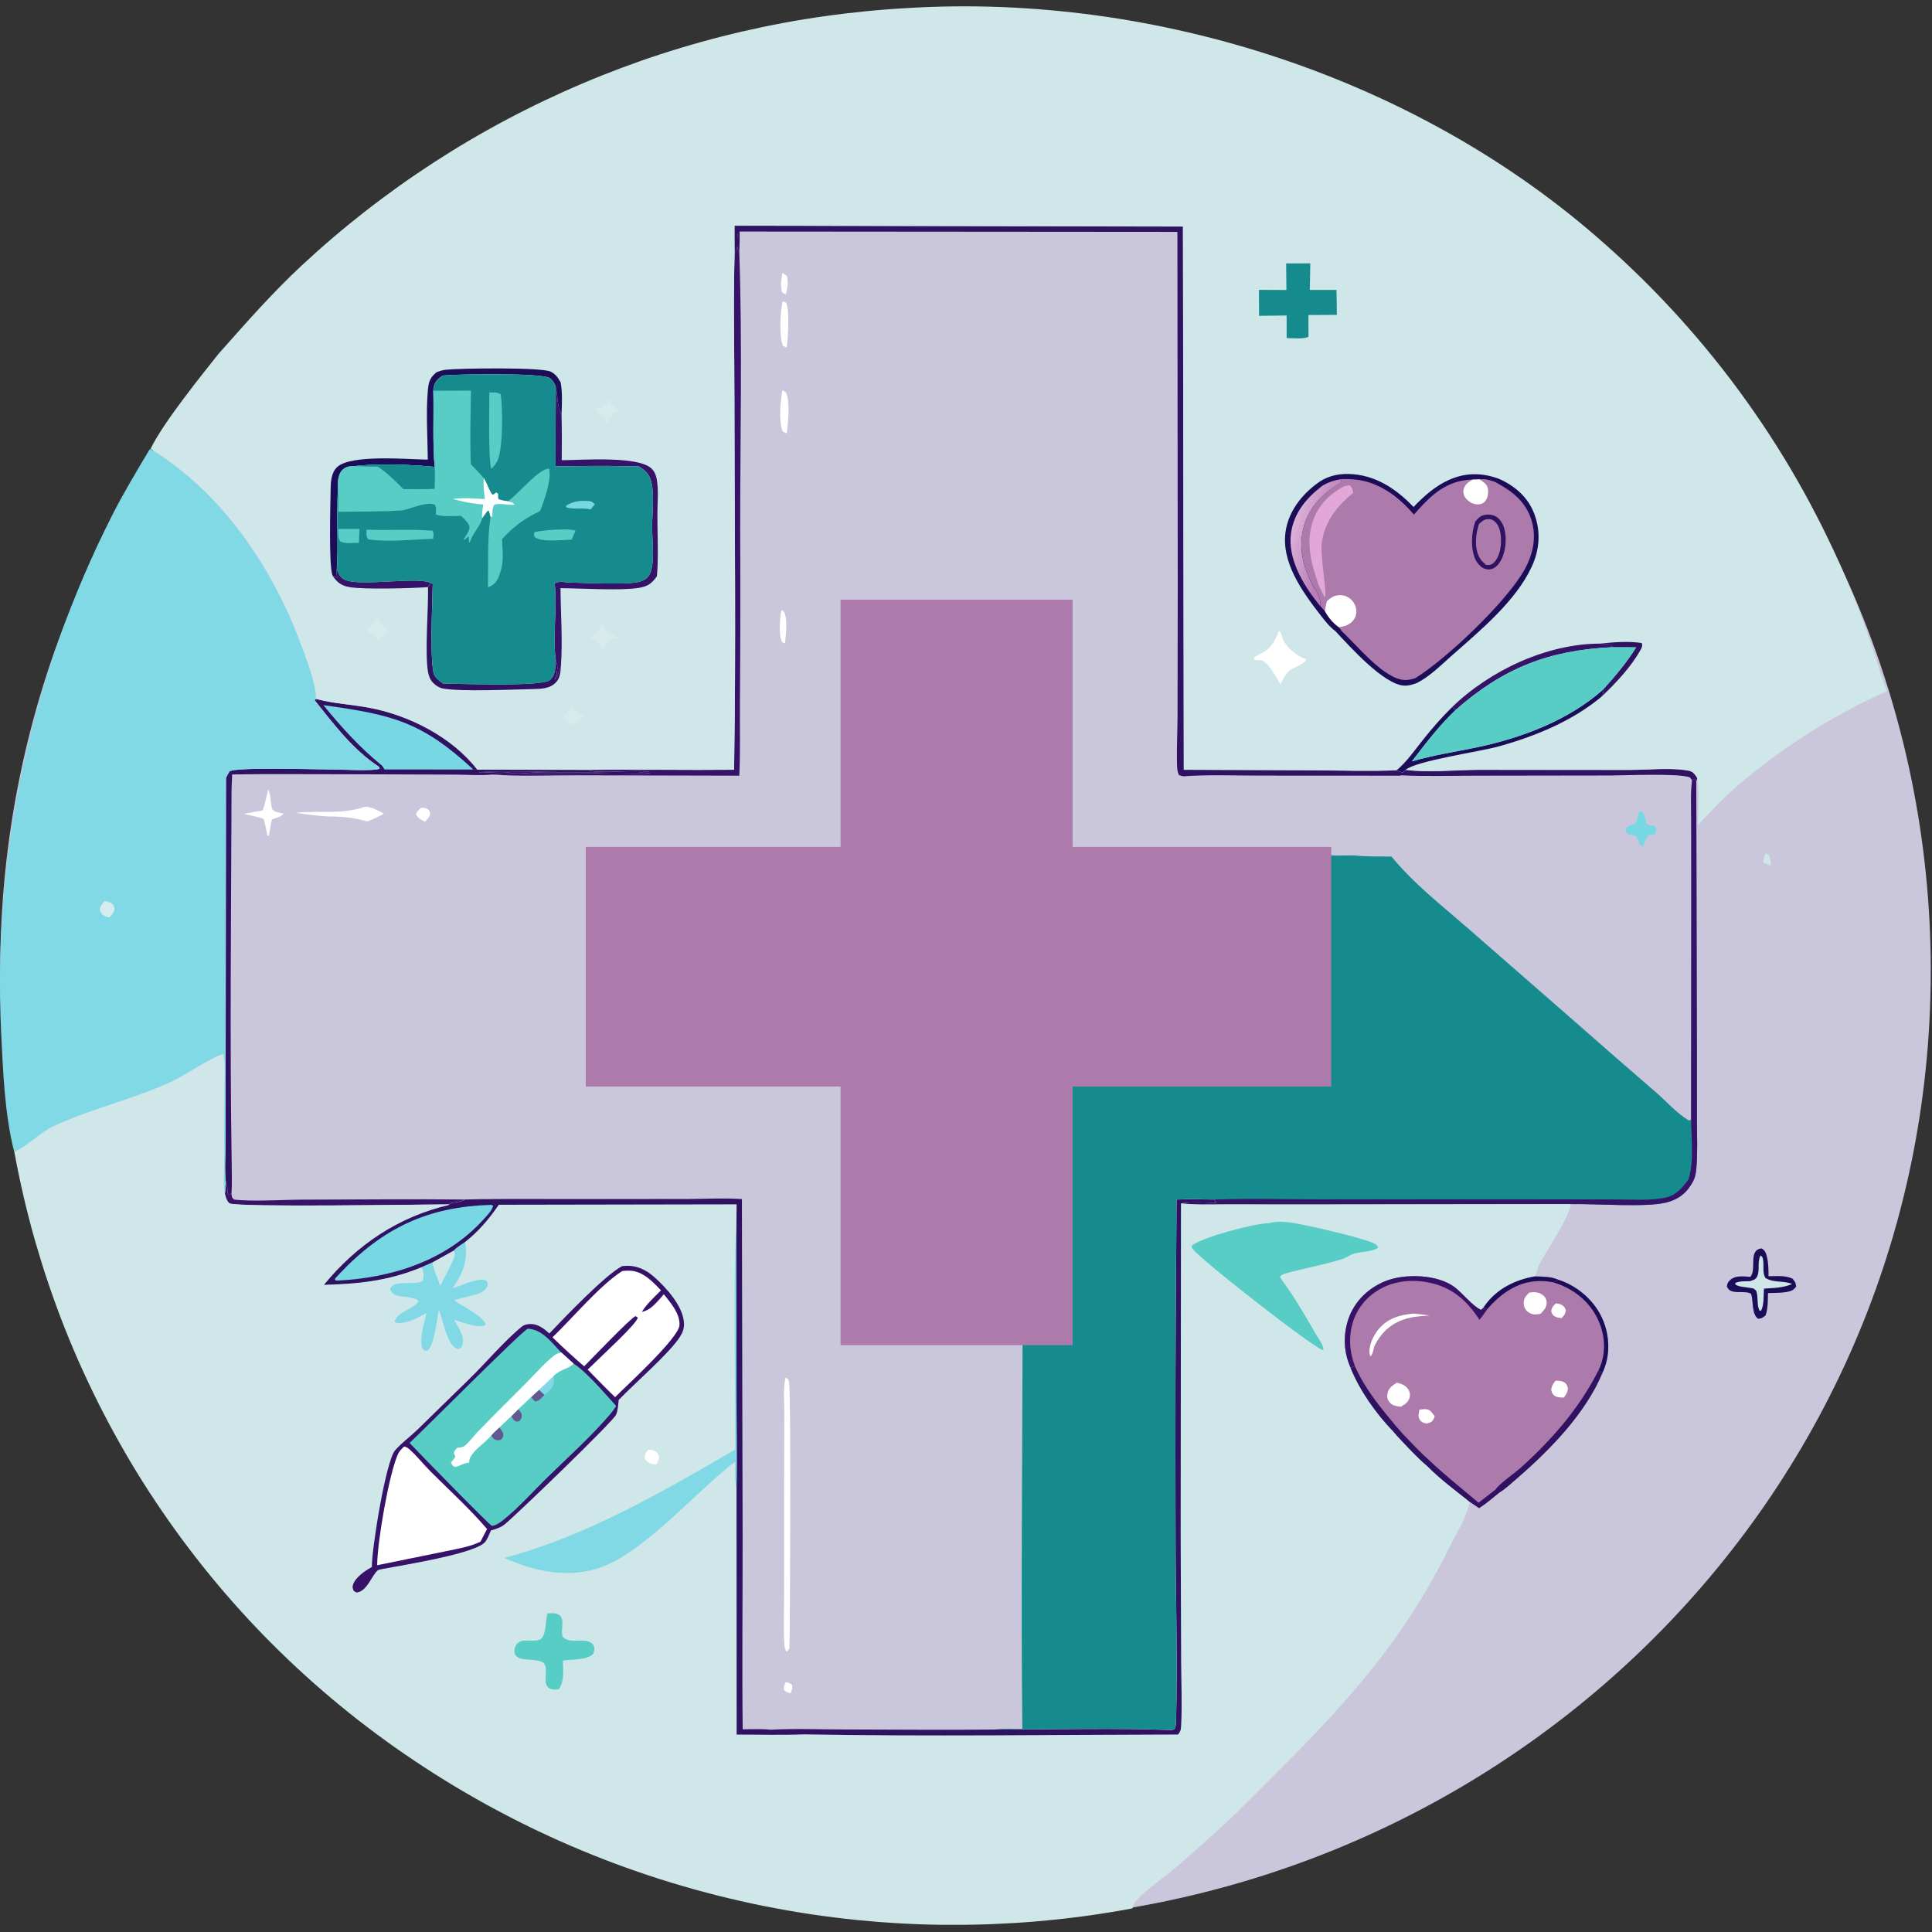 <?xml version="1.0" encoding="UTF-8"?> <svg xmlns="http://www.w3.org/2000/svg" width="305" height="305" viewBox="0 0 305 305" fill="none"><rect x="0" y="0" width="305" height="305" fill="#333333" stroke="none"/><path d="M304.801 153.289C304.801 237.203 235.874 303.433 151.961 303.433C68.047 303.433 0.027 237.203 0.027 153.289C0.027 69.375 68.053 1.35 151.967 1.35C235.88 1.35 304.807 69.375 304.807 153.289H304.801Z" fill="#CAC6DB"></path><path d="M124.009 265.568C124.477 265.622 124.676 265.664 125.03 265.977C125.156 266.523 125.006 266.817 124.802 267.31C124.303 267.184 124.159 267.16 123.787 266.811C123.667 266.313 123.829 266.031 124.009 265.574V265.568Z" fill="white"></path><path d="M123.493 43.116C123.823 43.242 123.931 43.308 124.189 43.531C124.538 44.557 124.291 45.422 124.075 46.461C123.829 46.395 123.685 46.311 123.475 46.178C123.175 45.122 123.331 44.185 123.493 43.116Z" fill="white"></path><path d="M66.539 127.498C66.785 127.534 67.158 127.558 67.38 127.666C67.824 127.894 67.83 128.069 67.92 128.501C67.746 129.089 67.494 129.324 67.056 129.72C66.449 129.402 65.975 129.155 65.663 128.543C65.873 127.997 66.095 127.864 66.539 127.492V127.498Z" fill="white"></path><path d="M123.343 96.329L123.661 96.455C124.43 97.41 124.046 100.34 123.92 101.571L123.505 101.397C122.845 100.454 123.145 97.446 123.337 96.329H123.343Z" fill="white"></path><path d="M123.499 61.617L124.046 61.912C124.808 63.449 124.394 66.703 124.226 68.403C123.998 68.33 123.787 68.234 123.571 68.132C122.887 66.481 123.223 63.359 123.499 61.611V61.617Z" fill="white"></path><path d="M123.547 47.541L124.099 47.781C124.688 49.042 124.399 53.365 124.201 54.867L123.595 54.596C122.982 53.155 123.175 49.114 123.553 47.541H123.547Z" fill="white"></path><path d="M42.341 124.629C42.81 125.524 42.654 126.761 42.984 127.757C43.32 128.124 43.56 128.178 44.023 128.274C44.269 128.328 44.515 128.388 44.761 128.448C44.401 128.952 43.512 129.15 42.936 129.361C42.726 130.219 42.612 131.108 42.431 131.973L42.209 131.895C42.053 131.012 41.849 130.147 41.633 129.277C40.612 128.916 39.531 128.724 38.48 128.484L41.459 127.932C41.855 126.893 42.059 125.704 42.347 124.623L42.341 124.629Z" fill="white"></path><path d="M258.835 127.99C260 128.459 259.466 129.209 259.988 130.014C260.324 130.53 260.943 130.116 261.429 130.578C261.453 131.077 261.549 131.263 261.267 131.701L260.355 131.821C259.838 132.253 259.706 132.728 259.478 133.352L259.382 133.623C258.535 133.328 258.793 132.584 258.247 131.947C257.791 131.875 257.388 131.815 256.956 131.647C256.734 131.317 256.596 131.257 256.632 130.848C256.89 130.506 257.1 130.422 257.496 130.278C257.55 130.26 257.929 130.134 257.989 130.092C258.391 129.822 258.643 128.495 258.841 127.99H258.835Z" fill="#77D8E4"></path><path d="M57.485 127.39C58.596 127.264 59.646 127.966 60.607 128.441C59.736 128.945 58.932 129.347 57.971 129.672C55.743 129.035 53.81 128.897 51.504 128.873C49.895 128.759 48.334 128.591 46.748 128.303C50.369 127.936 53.978 128.603 57.479 127.396L57.485 127.39Z" fill="white"></path><path d="M35.659 186.763C35.695 186.877 35.737 186.991 35.773 187.105C35.917 187.555 35.911 187.934 35.905 188.402L36.097 188.654L36.529 188.396C36.607 188.942 36.547 189.02 36.962 189.369C39.562 189.723 44.864 189.393 47.788 189.387C56.302 189.369 64.823 189.285 73.337 189.363C72.478 189.951 71.584 189.633 70.869 190.131C66.468 190.143 37.856 190.63 36.211 189.975C35.755 189.507 35.659 189.08 35.502 188.468C35.593 187.91 35.611 187.327 35.659 186.763Z" fill="#361369"></path><path d="M123.997 217.475L124.454 217.733C124.496 217.889 124.538 218.021 124.568 218.183C124.916 220.237 124.7 260.047 124.628 260.203C124.538 260.413 124.351 260.569 124.213 260.755C124.171 260.707 124.123 260.659 124.087 260.605C123.883 260.323 123.865 260.125 123.841 259.777C123.637 257.069 123.799 254.223 123.787 251.496V233.297L123.823 223.119C123.823 221.318 123.619 219.24 123.997 217.481V217.475Z" fill="white"></path><path d="M115.963 39.914C116.017 39.83 116.077 39.746 116.132 39.662C116.576 38.93 116.426 37.549 116.414 36.708C116.612 37.567 116.053 39.206 116.708 39.764C117.206 54.403 116.846 69.145 116.852 83.796C116.9 92.875 116.882 101.954 116.81 111.038C116.78 114.827 116.888 118.67 116.714 122.453L91.056 122.393C86.655 122.381 82.086 122.603 77.708 122.267C80.14 121.949 82.842 122.171 85.304 122.177C91.081 122.189 96.923 122.357 102.693 122.123C100.916 121.721 96.341 122.045 94.293 122.039C91.207 122.033 88.078 121.829 84.998 121.919C83.461 121.961 81.966 122.237 80.422 121.973C79.047 121.739 77.018 121.985 75.553 121.991C76.543 121.342 98.532 122.345 101.552 121.859C102.033 121.781 101.661 121.769 102.111 121.805C102.477 121.835 102.261 121.841 102.609 121.805C100.67 121.498 94.305 122.153 93.062 121.63C93.008 121.606 92.96 121.57 92.912 121.546C100.568 121.456 108.224 121.606 115.879 121.528C116.204 101.96 115.951 82.337 115.933 62.762C115.927 55.154 115.753 47.504 115.963 39.902V39.914Z" fill="#361369"></path><path d="M133.478 94.755C144.641 94.893 155.821 94.731 166.984 94.773C166.918 94.797 166.846 94.827 166.78 94.851C164.492 95.674 161.153 95.181 158.692 95.187L141.02 95.199C138.937 95.211 136.691 95.037 134.625 95.187L134.577 95.523L134.463 95.277C134.499 95.277 134.529 95.289 134.565 95.295C138.9 95.638 165.309 94.785 166.425 95.409L166.473 95.644C162.048 95.692 157.623 95.698 153.197 95.662C146.893 95.584 140.588 95.559 134.289 95.596L134.277 121.775C134.271 126.339 134.367 130.926 134.235 135.484C128.999 135.622 123.739 135.502 118.503 135.502H94.671C94.599 146.959 94.437 158.505 94.731 169.95C107.929 170.028 121.163 169.722 134.355 169.992L134.367 198.075C134.367 202.164 134.703 207.743 134.307 211.628L134.385 211.94C136.409 212.216 138.612 212.024 140.66 212.018L154.885 212C157.304 212 159.97 211.778 162.366 212.09L161.424 212.222L133.484 212.24C133.22 207.587 133.448 202.801 133.454 198.135L133.49 170.881L117.764 170.917C109.79 170.821 101.81 171.061 93.842 170.875C93.656 166.762 93.812 162.57 93.812 158.451V134.655L133.37 134.679L133.49 94.755H133.478Z" fill="#301262"></path><path d="M115.945 35.64L186.744 35.772L186.877 121.535L207.598 121.613C211.873 121.643 216.215 121.805 220.484 121.613C220.802 121.739 221.121 121.895 221.457 121.979L221.895 121.547C225.54 122.027 229.605 121.559 233.298 121.547L257.28 121.559C260.108 121.559 263.885 121.151 266.605 121.685C267.151 121.793 267.386 122.039 267.704 122.478C267.824 122.64 267.854 122.718 267.944 122.886L267.788 123.336L267.5 122.952L267.133 123.204L266.785 122.724C265.032 122.039 256.517 122.418 254.194 122.424L233.184 122.454C229.209 122.454 225.192 122.586 221.217 122.4L220.976 122.454L198.874 122.442C194.899 122.442 190.827 122.267 186.864 122.55C186.552 122.514 186.396 122.466 186.108 122.345C185.85 121.781 185.826 121.247 185.808 120.634C185.742 118.076 185.892 115.458 185.898 112.888L185.928 92.305L185.874 36.606L116.761 36.552C116.779 37.633 116.761 38.708 116.707 39.789C116.053 39.23 116.617 37.591 116.413 36.733C116.419 37.567 116.575 38.954 116.131 39.687C116.077 39.771 116.017 39.855 115.963 39.939C115.957 38.516 115.927 37.087 115.945 35.664V35.64Z" fill="#301262"></path><path d="M49.865 110.337L50.129 110.409C52.771 111.094 55.557 111.238 58.241 111.736C64.558 112.907 71.343 116.348 75.336 121.5L92.918 121.554C92.966 121.584 93.014 121.62 93.068 121.638C94.311 122.16 100.675 121.506 102.615 121.812C102.267 121.842 102.483 121.836 102.117 121.812C101.66 121.776 102.039 121.788 101.558 121.866C98.544 122.358 76.549 121.349 75.558 121.998C77.029 121.998 79.059 121.746 80.428 121.98C81.971 122.244 83.466 121.974 85.004 121.926C88.084 121.836 91.212 122.034 94.299 122.046C96.346 122.046 100.916 121.728 102.699 122.13C96.935 122.364 91.086 122.196 85.31 122.184C82.848 122.178 80.152 121.962 77.714 122.274C75.823 122.46 73.739 122.292 71.83 122.286L59.923 122.244L53.227 122.226C47.703 122.238 42.167 122.16 36.649 122.262L36.553 124.7C36.493 144.179 36.265 163.916 36.571 183.377C36.571 185.034 36.661 186.739 36.547 188.396L36.114 188.655L35.922 188.402C35.928 187.934 35.928 187.556 35.79 187.105C35.754 186.991 35.712 186.877 35.676 186.763C35.43 184.692 35.628 182.374 35.628 180.278V167.056L35.682 122.821C35.832 122.436 36.042 122.112 36.259 121.764C37.267 121.055 50.279 121.47 52.477 121.476C53.882 121.464 59.01 121.77 59.953 121.343L59.844 121.049C55.725 118.365 52.699 114.336 49.679 110.535L49.877 110.331L49.865 110.337Z" fill="#301262"></path><path d="M51.054 111.321C61.802 112.816 66.504 113.849 74.724 121.481L60.709 121.469L60.325 120.887C56.764 117.98 53.954 114.87 51.054 111.321Z" fill="#77D8E4"></path><path d="M23.601 70.966L23.769 70.888C34.931 77.721 42.851 89.328 47.397 101.439C48.201 103.583 49.036 105.774 49.564 108.002C49.745 108.77 49.919 109.545 49.865 110.344L49.666 110.548C52.693 114.349 55.713 118.378 59.832 121.062L59.94 121.356C58.998 121.782 53.87 121.476 52.465 121.488C50.267 121.482 37.255 121.068 36.246 121.776C36.03 122.125 35.82 122.449 35.67 122.833L35.616 167.069V180.291C35.616 182.386 35.412 184.704 35.658 186.776C35.616 187.34 35.592 187.923 35.502 188.481C35.19 186.89 35.382 184.956 35.382 183.323L35.406 172.599C35.406 170.593 35.58 168.432 35.304 166.45C34.283 166.402 28.861 169.933 27.354 170.641C21.229 173.524 14.564 174.971 8.463 177.799C6.644 178.646 3.75 181.3 2.495 181.714C2.405 181.744 2.321 181.768 2.231 181.798C0.705 175.799 0.477 169.002 0.171 162.842C0.093 161.088 0.039 159.335 0.015 157.582C-0.009 155.828 -0.003 154.075 0.027 152.322C0.057 150.568 0.117 148.815 0.207 147.062C0.297 145.308 0.411 143.561 0.555 141.814C0.699 140.066 0.873 138.319 1.078 136.578C1.282 134.836 1.51 133.095 1.768 131.36C2.026 129.624 2.309 127.895 2.627 126.166C2.939 124.442 3.281 122.719 3.648 121.002C4.014 119.284 4.41 117.579 4.836 115.874C5.263 114.169 5.713 112.475 6.188 110.788C6.668 109.101 7.172 107.419 7.707 105.75C8.241 104.081 8.799 102.418 9.382 100.76C9.97 99.109 10.583 97.464 11.219 95.831C11.856 94.197 12.522 92.576 13.213 90.961C13.903 89.352 14.624 87.749 15.363 86.157C16.107 84.566 16.876 82.993 17.668 81.426C19.476 77.853 21.559 74.4 23.607 70.966H23.601Z" fill="#81D9E6"></path><path d="M16.564 142.234C16.834 142.306 17.219 142.378 17.459 142.523C17.921 142.805 17.951 142.997 18.077 143.477C17.945 144.132 17.723 144.372 17.243 144.834C17.003 144.768 16.696 144.708 16.468 144.582C16.03 144.336 15.886 144.054 15.748 143.597C15.85 142.943 16.12 142.685 16.558 142.234H16.564Z" fill="#D7EBEC"></path><path d="M166.989 94.779C167.71 94.779 168.437 94.755 169.157 94.773L169.127 134.643C174.201 134.685 179.281 134.697 184.355 134.667C187.195 134.667 207.052 134.277 208.625 134.841C210.264 135.196 212.084 135.021 213.759 135.039C215.716 135.25 217.704 135.202 219.674 135.22C223.096 139.435 227.624 142.959 231.713 146.52L248.766 161.411C252.951 165.098 257.154 168.761 261.375 172.4C263.008 173.817 264.732 175.762 266.557 176.861C266.695 176.837 266.851 176.849 266.977 176.783L267.007 139.981L266.995 129.509C266.995 127.426 266.869 125.252 267.134 123.18L267.5 122.928L267.788 123.313L267.884 164.804L267.896 177.089C267.896 179.527 268.022 182.037 267.8 184.463C267.71 185.49 267.518 186.234 266.929 187.087C266.017 188.588 264.648 189.459 262.954 189.861C259.712 190.63 251.792 189.999 247.973 190.083L205.575 190.137L193.416 190.125C191.11 190.125 188.726 190.233 186.438 189.969C188.21 189.687 190.209 189.861 192.01 189.861C191.956 189.789 191.89 189.729 191.848 189.651C191.8 189.561 191.77 189.459 191.734 189.363C189.747 189.351 187.735 189.267 185.754 189.363C185.574 207.538 185.52 225.714 185.592 243.89C185.616 253.095 185.946 262.39 185.664 271.589C185.646 272.081 185.664 272.508 185.43 272.958L185.021 273.114C175.756 272.76 166.389 273.048 157.112 273.024C158.463 272.814 160.024 272.952 161.399 272.94C161.171 252.705 161.387 232.451 161.429 212.216L162.372 212.084C163.435 212.126 164.468 212.144 165.536 212.084C166.371 211.958 167.176 211.85 168.022 211.838H168.22C167.566 211.748 166.917 211.64 166.275 211.508L167.938 211.393C168.13 211.393 167.998 211.405 168.31 211.237C168.707 208.727 168.371 203.257 168.377 200.525L168.413 174.82L168.341 170.016C173.204 169.884 178.104 170.016 182.974 170.022L207.502 169.986C207.514 159.25 207.851 148.49 207.688 137.76L207.712 135.568H182.559C178.188 135.568 173.607 135.85 169.259 135.436L168.923 135.4L168.737 135.586L168.713 135.256C168.443 135.274 168.575 135.298 168.329 135.16C167.842 132.476 168.208 129.137 168.208 126.387L168.232 106.146C168.244 102.777 168.551 99.168 168.184 95.824C167.734 95.505 167.032 95.62 166.497 95.626L166.449 95.391C165.332 94.767 138.924 95.62 134.589 95.277C134.553 95.277 134.523 95.265 134.487 95.259L134.601 95.505L134.649 95.169C136.715 95.019 138.96 95.199 141.044 95.181L158.715 95.169C161.177 95.169 164.516 95.656 166.803 94.833C166.869 94.809 166.941 94.779 167.007 94.755L166.989 94.779Z" fill="#168B8E"></path><path d="M267.128 123.187L267.495 122.935L267.783 123.319L267.879 164.81L267.891 177.096C267.891 179.534 268.017 182.043 267.795 184.469C267.705 185.496 267.513 186.241 266.924 187.093C266.012 188.594 264.642 189.465 262.949 189.867C259.707 190.636 251.787 190.005 247.968 190.09L205.57 190.144L193.41 190.132C191.105 190.132 188.721 190.24 186.433 189.975C188.204 189.693 190.204 189.867 192.005 189.867C191.951 189.795 191.885 189.735 191.843 189.657C191.795 189.567 191.765 189.465 191.729 189.369C197.572 189.171 203.474 189.345 209.322 189.339H243.248L255.179 189.357C257.647 189.357 260.331 189.561 262.763 189.105C264.492 188.781 265.585 187.562 266.558 186.187C267.447 183.376 267.008 179.738 266.972 176.789L267.002 139.988L266.99 129.516C266.99 127.432 266.864 125.258 267.128 123.187Z" fill="#361369"></path><path d="M166.99 94.779C167.71 94.779 168.437 94.755 169.158 94.773L169.128 134.644C174.201 134.686 179.281 134.698 184.355 134.668C187.195 134.668 207.052 134.277 208.626 134.842C208.439 146.857 208.385 158.878 208.457 170.899C195.385 171.199 182.229 171.079 169.152 170.947L169.164 212.228C167.975 212.204 166.696 212.264 165.519 212.102C166.353 211.976 167.158 211.868 168.005 211.856H168.203C167.548 211.766 166.9 211.658 166.257 211.526L167.921 211.412C168.113 211.412 167.981 211.424 168.293 211.256C168.689 208.746 168.353 203.276 168.359 200.544L168.395 174.838L168.323 170.034C173.187 169.902 178.086 170.034 182.956 170.04L207.485 170.004C207.497 159.268 207.833 148.508 207.671 137.778L207.695 135.586H182.542C178.17 135.586 173.589 135.869 169.242 135.454L168.905 135.418L168.719 135.604L168.695 135.274C168.425 135.292 168.557 135.316 168.311 135.178C167.825 132.494 168.191 129.155 168.191 126.405L168.215 106.164C168.227 102.795 168.533 99.187 168.167 95.842C167.716 95.524 167.014 95.638 166.48 95.644L166.431 95.41C165.315 94.785 138.907 95.638 134.571 95.296C134.535 95.296 134.505 95.284 134.469 95.278L134.583 95.524L134.631 95.188C136.697 95.037 138.943 95.218 141.026 95.2L158.698 95.188C161.159 95.188 164.498 95.674 166.786 94.851C166.852 94.827 166.924 94.797 166.99 94.773V94.779Z" fill="#361369"></path><path d="M134.289 95.595C140.594 95.565 146.899 95.583 153.198 95.661C157.623 95.697 162.048 95.691 166.474 95.643C167.008 95.643 167.711 95.523 168.161 95.841C168.527 99.18 168.221 102.788 168.209 106.163L168.185 126.404C168.185 129.154 167.819 132.493 168.305 135.177C168.551 135.315 168.425 135.291 168.689 135.273L168.714 135.603L168.9 135.417L169.236 135.453C173.583 135.867 178.165 135.591 182.536 135.591H207.689L207.665 137.777C207.827 148.507 207.491 159.267 207.479 170.003L182.95 170.039C178.081 170.027 173.181 169.901 168.317 170.033L168.389 174.837L168.353 200.542C168.353 203.275 168.689 208.745 168.287 211.255C167.975 211.423 168.107 211.411 167.915 211.411L166.252 211.525C166.894 211.657 167.549 211.765 168.197 211.855H167.999C167.152 211.867 166.348 211.975 165.513 212.101C164.45 212.155 163.411 212.143 162.349 212.101C159.959 211.789 157.293 212.011 154.867 212.011L140.642 212.029C138.595 212.029 136.391 212.227 134.367 211.951L134.289 211.639C134.68 207.754 134.349 202.17 134.349 198.087L134.337 170.003C121.145 169.733 107.911 170.039 94.713 169.961C94.419 158.517 94.575 146.976 94.653 135.519H118.485C123.721 135.519 128.981 135.633 134.217 135.495C134.349 130.938 134.253 126.35 134.259 121.787L134.271 95.607L134.289 95.595Z" fill="#AC7AAB"></path><path d="M134.307 211.633C137.045 211.08 145.229 211.453 148.387 211.453H160.132C162.138 211.453 164.264 211.333 166.263 211.519C166.906 211.651 167.56 211.759 168.209 211.849H168.01C167.164 211.861 166.359 211.969 165.524 212.095C164.462 212.149 163.423 212.137 162.36 212.095C159.97 211.783 157.304 212.005 154.878 212.005L140.654 212.023C138.606 212.023 136.402 212.221 134.379 211.945L134.301 211.633H134.307Z" fill="#1C0D58"></path><path d="M153.15 174.563C154.957 174.569 167.663 174.304 168.101 174.563C168.215 174.629 168.293 174.737 168.389 174.827L168.353 200.532C168.353 203.264 168.689 208.735 168.287 211.244C167.975 211.413 168.107 211.401 167.915 211.401C165.087 210.872 156.572 211.25 153.156 211.263L153.144 174.557L153.15 174.563Z" fill="#D0E7EA"></path><path d="M166.474 95.644C167.008 95.644 167.711 95.524 168.161 95.842C168.528 99.181 168.221 102.79 168.209 106.164L168.185 126.406C168.185 129.156 167.819 132.494 168.305 135.178C168.552 135.316 168.426 135.292 168.69 135.274L168.714 135.605L168.9 135.418L169.236 135.455C173.583 135.869 178.165 135.593 182.536 135.593H207.689L207.665 137.778C207.617 138.457 207.551 139.081 207.389 139.742C205.588 140.222 198.929 139.862 196.587 139.856C186.493 139.796 176.4 139.808 166.306 139.898C166.276 136.037 166.288 132.176 166.33 128.315L153.33 128.285C153.33 117.429 153.57 106.519 153.21 95.668C157.635 95.704 162.061 95.698 166.486 95.65L166.474 95.644Z" fill="#D0E7EA"></path><path d="M2.231 181.785C2.321 181.755 2.411 181.731 2.495 181.701C3.75 181.28 6.644 178.626 8.464 177.786C14.564 174.957 21.229 173.504 27.354 170.628C28.861 169.92 34.283 166.389 35.304 166.437C35.58 168.419 35.412 170.58 35.406 172.586L35.382 183.31C35.382 184.943 35.19 186.877 35.502 188.468C35.658 189.08 35.754 189.507 36.211 189.975C37.856 190.629 66.468 190.143 70.869 190.131C71.578 189.633 72.478 189.951 73.337 189.362C79.984 189.194 86.643 189.326 93.29 189.284L108.734 189.272C111.496 189.26 114.366 189.092 117.116 189.29L117.23 242.653C117.248 252.759 117.122 262.882 117.242 272.988C118.689 272.994 120.239 272.892 121.668 273.06C125.493 272.844 129.401 273.012 133.238 273.018C141.194 273.036 149.15 273.108 157.107 273.03C166.384 273.054 175.751 272.766 185.016 273.12L185.424 272.964C185.652 272.514 185.64 272.087 185.658 271.595C185.94 262.396 185.61 253.101 185.586 243.896C185.514 225.72 185.568 207.544 185.748 189.368C187.73 189.266 189.747 189.35 191.729 189.368C191.765 189.464 191.789 189.567 191.843 189.657C191.885 189.735 191.951 189.795 192.005 189.867C190.204 189.867 188.21 189.693 186.433 189.975C188.721 190.233 191.104 190.125 193.41 190.131L205.569 190.143L247.967 190.089C247.811 192.076 244.149 197.427 243.044 199.534C242.701 200.189 242.617 200.885 242.317 201.51C243.548 201.546 244.815 201.528 245.968 202.02C248.736 202.897 251.234 204.92 252.615 207.484C253.876 209.832 254.254 212.732 253.51 215.308C253.378 215.77 253.185 216.227 253.005 216.671C250.399 223.012 244.821 228.782 239.663 233.244C238.75 234.03 237.73 235.009 236.703 235.634C235.658 236.486 234.637 237.363 233.503 238.089L231.995 237.069C231.587 239.543 229.924 241.998 228.825 244.244C221.944 258.307 213.279 268.1 202.315 279.083C199.09 282.313 195.896 285.615 192.521 288.69C190.066 290.942 187.568 293.145 185.028 295.301C183.19 296.832 180.614 298.495 179.143 300.351C178.867 300.699 178.837 300.819 178.813 301.233C178.615 301.311 178.717 301.281 178.429 301.335C177.198 301.564 175.967 301.774 174.73 301.972C173.493 302.17 172.256 302.35 171.013 302.518C169.77 302.686 168.527 302.837 167.284 302.969C166.041 303.101 164.792 303.227 163.549 303.329C162.3 303.437 161.052 303.527 159.803 303.599C158.554 303.671 157.305 303.731 156.05 303.779C154.801 303.821 153.546 303.851 152.297 303.863C151.048 303.875 149.793 303.875 148.544 303.863C147.295 303.845 146.04 303.815 144.791 303.767C143.542 303.719 142.293 303.653 141.044 303.575C139.795 303.497 138.546 303.401 137.297 303.293C136.049 303.185 134.806 303.059 133.563 302.921C132.32 302.783 131.077 302.626 129.834 302.458C128.591 302.29 127.354 302.104 126.123 301.9C124.886 301.702 123.655 301.486 122.424 301.251C121.193 301.023 119.968 300.777 118.743 300.513C117.518 300.249 116.3 299.978 115.081 299.684C113.862 299.396 112.649 299.09 111.442 298.765C110.229 298.447 109.028 298.111 107.827 297.763C106.626 297.414 105.425 297.048 104.236 296.67C103.041 296.292 101.853 295.895 100.67 295.487C99.487 295.079 98.31 294.658 97.133 294.22C95.962 293.782 94.791 293.331 93.632 292.863C92.468 292.395 91.315 291.914 90.162 291.422C89.009 290.93 87.868 290.419 86.733 289.897C85.598 289.374 84.463 288.84 83.341 288.288C82.218 287.735 81.101 287.177 79.99 286.594C78.879 286.018 77.774 285.423 76.681 284.823C75.583 284.216 74.496 283.598 73.415 282.967C72.334 282.337 71.259 281.695 70.197 281.034C69.134 280.38 68.077 279.707 67.026 279.022C65.975 278.338 64.937 277.641 63.904 276.933C62.901 276.248 61.91 275.552 60.931 274.837C59.947 274.129 58.974 273.408 58.007 272.67C57.041 271.937 56.086 271.193 55.137 270.43C54.188 269.673 53.252 268.905 52.327 268.124C51.396 267.344 50.484 266.551 49.571 265.746C48.664 264.942 47.764 264.131 46.875 263.303C45.986 262.48 45.109 261.639 44.239 260.793C43.374 259.946 42.516 259.087 41.669 258.223C40.822 257.352 39.988 256.475 39.165 255.587C38.342 254.698 37.526 253.797 36.727 252.891C35.922 251.984 35.136 251.065 34.355 250.135C33.575 249.204 32.806 248.267 32.05 247.318C31.293 246.37 30.549 245.415 29.816 244.448C29.083 243.482 28.363 242.509 27.654 241.524C26.946 240.539 26.249 239.549 25.565 238.546C24.88 237.543 24.208 236.534 23.547 235.519C22.887 234.505 22.238 233.478 21.608 232.445C20.971 231.412 20.353 230.368 19.746 229.323C19.14 228.272 18.545 227.215 17.963 226.152C17.381 225.09 16.81 224.021 16.258 222.94C15.699 221.865 15.159 220.778 14.63 219.685C14.102 218.593 13.586 217.5 13.081 216.395C12.577 215.29 12.09 214.179 11.616 213.068C11.142 211.952 10.679 210.829 10.235 209.706C9.791 208.577 9.352 207.448 8.938 206.307C8.524 205.166 8.115 204.026 7.725 202.879C7.335 201.732 6.957 200.579 6.596 199.42C6.236 198.261 5.888 197.102 5.551 195.937C5.215 194.773 4.897 193.602 4.597 192.431C4.291 191.26 4.002 190.077 3.726 188.9C3.45 187.717 3.192 186.534 2.946 185.345C2.699 184.156 2.465 182.968 2.249 181.773L2.231 181.785Z" fill="#D0E7EA"></path><path d="M102.303 228.861C102.543 228.873 102.837 228.873 103.071 228.946C103.576 229.09 103.756 229.348 104.032 229.768C104.044 230.399 103.9 230.687 103.588 231.203C103.323 231.173 103.035 231.155 102.777 231.077C102.285 230.927 101.99 230.645 101.762 230.188C101.81 229.54 101.954 229.384 102.303 228.855V228.861Z" fill="white"></path><path d="M86.445 254.691C86.913 254.673 87.448 254.619 87.898 254.763C89.447 255.261 88.408 257.249 88.823 258.372C89.82 259.465 91.459 258.756 92.768 259.098C93.2 259.212 93.554 259.441 93.74 259.855C93.939 260.299 93.794 260.726 93.626 261.134C92.444 262.125 90.354 261.926 88.859 262.143C88.889 263.71 89.147 265.277 88.252 266.646C87.898 266.706 87.52 266.79 87.159 266.7C85.274 266.226 86.709 263.878 85.941 262.665C85.442 261.878 83.04 262.125 82.134 261.812C81.689 261.662 81.449 261.446 81.239 261.026C81.185 260.545 81.215 260.077 81.497 259.663C82.308 258.48 84.037 259.308 85.172 258.864C86.289 258.426 86.067 255.79 86.439 254.691H86.445Z" fill="#57CDC6"></path><path d="M71.649 197.409C72.046 196.916 72.91 196.448 73.439 196.058C73.883 199.054 73.12 200.933 71.451 203.383C72.88 202.939 75.324 201.69 76.759 202.128C77.059 202.519 76.999 202.561 76.963 203.059C76.441 203.978 75.654 204.224 74.682 204.488C73.685 204.758 72.67 204.962 71.679 205.257C72.988 206.217 76.039 207.61 76.669 209.027C76.435 209.34 76.573 209.274 76.195 209.328C74.808 209.52 72.994 208.751 71.667 208.343C72.286 209.406 73.349 210.865 73.042 212.174C72.922 212.678 72.85 212.744 72.43 212.972C71.889 212.87 71.613 212.636 71.301 212.198C70.334 210.859 69.878 208.355 69.278 206.728C68.953 208.337 68.647 211.988 67.578 213.165L67.098 213.249C66.701 212.966 66.6 212.822 66.539 212.33C66.359 210.799 66.984 208.805 67.302 207.31C65.765 208.103 64.48 208.889 62.703 208.895L62.318 208.697C62.354 208.193 62.684 207.893 63.057 207.556C63.789 206.902 65.723 206.205 66.077 205.413C65.026 204.284 62.036 205.263 61.598 203.491C61.79 203.041 61.934 202.915 62.408 202.747C63.483 202.368 66.077 202.795 66.762 202.17C66.888 201.552 66.96 200.813 66.624 200.243C66.581 200.177 66.527 200.117 66.485 200.057L68.281 199.264L71.649 197.391V197.409Z" fill="#81D9E6"></path><path d="M68.281 199.277L71.65 197.403C71.704 197.613 71.794 197.818 71.806 198.04C71.848 198.64 69.867 202.207 69.5 202.994C69.122 201.829 68.444 200.466 68.275 199.277H68.281Z" fill="#D0E7EA"></path><path d="M116.065 228.826C116.084 224.761 115.765 195.651 116.24 194.756L116.264 220.654C116.276 225.385 116.39 230.147 116.27 234.878C115.921 233.617 116.059 232.068 116.047 230.759C109.953 235.401 102.057 244.69 95.146 247.326C90.024 249.283 84.469 248.148 79.612 245.945C92.582 242.498 104.543 235.539 116.059 228.832L116.065 228.826Z" fill="#81D9E6"></path><path d="M200.291 193.092C201.39 192.798 202.609 192.858 203.732 192.996C205.713 193.236 215.128 195.422 216.762 196.221C217.134 196.401 217.428 196.551 217.566 196.959C216.762 197.632 214.744 197.584 213.681 197.938C213.087 198.136 212.588 198.532 211.97 198.737C209.088 199.667 206.091 200.166 203.185 200.976C202.741 201.102 202.309 201.18 202.062 201.589C202.627 202.519 203.329 203.372 203.924 204.291C205.227 206.326 206.476 208.404 207.671 210.505C208.067 211.172 208.962 212.373 208.926 213.123C208.866 213.111 208.8 213.105 208.739 213.087C207.16 212.637 189.219 198.64 188.27 197.133C188.072 196.815 188.102 196.959 188.186 196.611C189.999 195.254 197.991 193.134 200.279 193.104L200.291 193.092Z" fill="#57CDC6"></path><path d="M93.296 189.29L108.739 189.278C111.501 189.266 114.372 189.098 117.122 189.296L117.236 242.659C117.254 252.764 117.128 262.888 117.248 272.994C118.695 273 120.244 272.898 121.673 273.066C125.498 272.85 129.407 273.018 133.244 273.024C141.2 273.042 149.156 273.114 157.112 273.036C166.389 273.06 175.756 272.772 185.021 273.126L185.43 272.97C185.658 272.519 185.646 272.093 185.664 271.601C185.946 262.402 185.616 253.107 185.592 243.902C185.52 225.726 185.574 207.55 185.754 189.374C187.735 189.272 189.753 189.356 191.734 189.374C191.77 189.47 191.794 189.572 191.848 189.662C191.89 189.741 191.956 189.801 192.01 189.873C190.209 189.873 188.216 189.698 186.438 189.981L186.39 242.22L186.462 262.089C186.474 265.506 186.636 268.995 186.462 272.399C186.426 273.096 186.396 273.264 185.976 273.822C166.317 273.858 146.61 274.147 126.957 273.798C123.42 273.93 119.836 273.828 116.293 273.834L116.275 234.871C116.395 230.139 116.275 225.384 116.269 220.646L116.245 194.748L116.287 190.125L78.746 190.191C77.191 192.437 75.6 194.358 73.445 196.051C72.922 196.436 72.057 196.91 71.655 197.402L68.287 199.276L66.491 200.068C61.411 202.182 56.572 202.698 51.144 202.83C56.313 196.52 62.937 192.064 70.892 190.227L70.88 190.131C71.589 189.632 72.49 189.951 73.348 189.362C79.996 189.194 86.654 189.326 93.302 189.284L93.296 189.29Z" fill="#301262"></path><path d="M77.582 190.221L77.852 190.353C77.66 191.134 76.85 191.932 76.309 192.533C70.365 199.078 61.784 201.756 53.168 202.17L52.94 202.11L52.855 201.894C53.09 201.629 53.33 201.365 53.576 201.107C60.487 193.812 67.609 190.473 77.582 190.215V190.221Z" fill="#77D8E4"></path><path d="M213.225 215.932C213.195 215.872 213.165 215.806 213.141 215.746C213.075 215.59 213.009 215.428 212.949 215.266C212.889 215.103 212.835 214.941 212.781 214.779C212.727 214.617 212.679 214.449 212.637 214.287C212.595 214.119 212.553 213.957 212.517 213.788C212.481 213.62 212.451 213.452 212.421 213.284C212.391 213.116 212.372 212.942 212.354 212.774C212.336 212.606 212.324 212.431 212.312 212.263C212.3 212.089 212.294 211.921 212.294 211.747C212.294 211.573 212.294 211.405 212.3 211.231C212.306 211.056 212.318 210.888 212.336 210.714C212.354 210.546 212.373 210.372 212.397 210.204C212.421 210.036 212.451 209.862 212.481 209.693C212.511 209.525 212.553 209.357 212.589 209.189C212.631 209.021 212.673 208.859 212.721 208.691C212.769 208.528 212.823 208.36 212.877 208.198C212.931 208.036 212.997 207.874 213.057 207.718C214.09 205.208 216.101 203.335 218.581 202.296C221.656 201.005 226.934 201.131 229.678 203.226C230.897 204.163 232.56 206.259 233.815 206.787L234.181 206.445C234.253 206.331 234.325 206.217 234.403 206.109C236.259 203.479 239.219 202.026 242.323 201.497C243.554 201.533 244.821 201.515 245.974 202.008C248.742 202.884 251.24 204.908 252.621 207.472C253.882 209.819 254.26 212.72 253.516 215.296C253.384 215.758 253.191 216.214 253.011 216.659C250.405 222.999 244.827 228.77 239.669 233.231C238.757 234.018 237.736 234.997 236.709 235.621C235.664 236.474 234.643 237.35 233.509 238.077L232.001 237.056C229.756 235.261 227.348 233.489 225.33 231.436C223.667 230.037 222.172 228.374 220.677 226.794L219.938 225.948C217.254 223.162 214.666 219.529 213.219 215.926L213.225 215.932Z" fill="#AC7AAB"></path><path d="M245.619 205.75C245.884 205.798 246.28 205.84 246.508 205.972C246.964 206.23 247.043 206.441 247.205 206.891C247.049 207.515 246.97 207.617 246.526 208.092C246.25 208.05 245.878 208.02 245.625 207.906C245.133 207.677 245.079 207.503 244.881 207.035C244.959 206.405 245.193 206.176 245.613 205.75H245.619Z" fill="white"></path><path d="M224.093 222.531C224.633 222.471 225.252 222.339 225.72 222.687C226.008 222.898 226.26 223.282 226.483 223.564C226.429 223.75 226.375 223.96 226.272 224.122C226.014 224.543 225.648 224.639 225.198 224.729C224.765 224.657 224.411 224.537 224.153 224.14C223.787 223.582 223.985 223.126 224.093 222.531Z" fill="white"></path><path d="M245.584 217.968C246.004 217.968 246.508 217.98 246.887 218.196C247.337 218.46 247.397 218.731 247.535 219.187C247.451 219.823 247.271 220.118 246.881 220.628C246.448 220.628 245.932 220.628 245.541 220.412C245.085 220.16 245.025 219.895 244.875 219.439C244.971 218.767 245.151 218.484 245.584 217.962V217.968Z" fill="white"></path><path d="M223.132 207.377C223.991 207.419 224.868 207.575 225.726 207.677C224.333 207.767 223.012 207.833 221.673 208.284C219.439 209.034 217.98 210.463 216.954 212.547C216.821 213.081 216.749 213.712 216.365 214.132C216.281 213.958 216.245 213.916 216.215 213.694C216.035 212.355 216.876 210.722 217.716 209.737C219.127 208.092 221.055 207.557 223.126 207.377H223.132Z" fill="white"></path><path d="M242.323 201.504C243.554 201.54 244.821 201.522 245.974 202.014L245.175 202.429C242.425 201.93 240.047 202.405 237.718 203.996C237.171 204.368 236.655 204.783 236.169 205.233C235.682 205.683 235.226 206.164 234.811 206.674L234.187 206.446C234.259 206.332 234.331 206.218 234.409 206.11C236.265 203.48 239.225 202.026 242.329 201.498L242.323 201.504Z" fill="#1C0D58"></path><path d="M220.52 218.28C221.217 218.448 221.865 218.671 222.292 219.289C222.322 219.337 222.352 219.385 222.382 219.433C222.412 219.481 222.436 219.535 222.454 219.589C222.478 219.643 222.496 219.697 222.514 219.751C222.532 219.805 222.544 219.859 222.556 219.92C222.568 219.974 222.574 220.034 222.58 220.088C222.58 220.142 222.586 220.202 222.58 220.262C222.58 220.322 222.58 220.376 222.568 220.43C222.562 220.484 222.55 220.544 222.538 220.598C222.352 221.373 221.769 221.715 221.139 222.081C220.382 221.979 219.74 221.919 219.26 221.229C218.965 220.802 218.947 220.394 219.055 219.902C219.235 219.085 219.866 218.695 220.52 218.28Z" fill="white"></path><path d="M241.41 204.056C242.082 203.966 242.803 203.93 243.397 204.333C243.829 204.627 244.1 204.945 244.16 205.479C244.262 206.356 243.739 206.836 243.187 207.413C242.448 207.563 241.842 207.587 241.211 207.107C240.761 206.764 240.545 206.254 240.545 205.696C240.545 204.951 240.917 204.555 241.41 204.062V204.056Z" fill="white"></path><path d="M245.974 202.021C248.742 202.897 251.24 204.921 252.621 207.485C253.882 209.832 254.261 212.733 253.516 215.309C253.384 215.771 253.192 216.227 253.012 216.672C252.633 216.606 252.639 216.552 252.369 216.311C252.531 215.945 252.687 215.573 252.813 215.188C253.618 212.691 253.204 209.995 251.967 207.719C250.538 205.095 248.022 203.257 245.182 202.435L245.98 202.021H245.974Z" fill="#1C0D58"></path><path d="M213.225 215.932C213.195 215.872 213.165 215.806 213.141 215.746C213.075 215.59 213.009 215.428 212.949 215.266C212.889 215.103 212.835 214.941 212.781 214.779C212.727 214.617 212.679 214.449 212.637 214.287C212.595 214.119 212.553 213.957 212.517 213.788C212.481 213.62 212.451 213.452 212.421 213.284C212.391 213.116 212.372 212.942 212.354 212.774C212.336 212.606 212.324 212.431 212.312 212.263C212.3 212.089 212.294 211.921 212.294 211.747C212.294 211.573 212.294 211.405 212.3 211.231C212.306 211.056 212.318 210.888 212.336 210.714C212.354 210.546 212.373 210.372 212.397 210.204C212.421 210.036 212.451 209.862 212.481 209.693C212.511 209.525 212.553 209.357 212.589 209.189C212.631 209.021 212.673 208.859 212.721 208.691C212.769 208.528 212.823 208.36 212.877 208.198C212.931 208.036 212.997 207.874 213.057 207.718C214.09 205.208 216.101 203.335 218.581 202.296C221.656 201.005 226.934 201.131 229.678 203.226C230.897 204.163 232.56 206.259 233.815 206.787L234.181 206.445L234.806 206.673C234.397 207.238 234.001 207.814 233.569 208.36C231.581 205.328 229.263 203.226 225.601 202.482C222.736 201.899 219.764 202.224 217.284 203.857C217.158 203.941 217.032 204.025 216.906 204.115C216.78 204.205 216.66 204.295 216.54 204.391C216.42 204.487 216.305 204.59 216.191 204.686C216.077 204.788 215.963 204.89 215.855 204.998C215.747 205.106 215.639 205.214 215.537 205.328C215.435 205.442 215.333 205.556 215.237 205.676C215.141 205.796 215.045 205.917 214.954 206.037C214.864 206.157 214.774 206.283 214.69 206.409C214.606 206.535 214.522 206.667 214.444 206.799C214.366 206.931 214.288 207.063 214.216 207.201C214.144 207.34 214.078 207.472 214.012 207.61C213.946 207.748 213.886 207.886 213.826 208.03C213.766 208.174 213.712 208.312 213.663 208.462C213.615 208.607 213.567 208.751 213.525 208.901C213.483 209.045 213.441 209.195 213.405 209.345C213.369 209.495 213.339 209.645 213.309 209.795C212.937 211.789 213.177 213.764 213.898 215.65L213.219 215.92L213.225 215.932Z" fill="#361369"></path><path d="M213.898 215.663C215.507 219.29 217.819 222.058 220.328 225.078L221.475 226.387C222.832 227.78 224.159 229.245 225.63 230.524C228.098 232.896 230.812 235.016 233.418 237.231L236.066 235.178C236.733 234.193 239.183 232.524 240.204 231.593C245.085 227.162 249.385 222.238 252.357 216.312C252.627 216.552 252.621 216.606 252.999 216.672C250.393 223.013 244.815 228.783 239.657 233.244C238.744 234.031 237.724 235.01 236.697 235.634C235.652 236.487 234.631 237.364 233.496 238.09L231.989 237.069C229.744 235.274 227.336 233.503 225.318 231.449C223.655 230.05 222.16 228.387 220.665 226.808L219.926 225.961C217.242 223.175 214.654 219.542 213.207 215.939L213.886 215.669L213.898 215.663Z" fill="#301262"></path><path d="M98.196 199.883C98.346 199.865 98.502 199.847 98.658 199.841C100.478 199.727 101.949 200.418 103.3 201.613C105.203 203.3 107.917 206.29 107.983 208.968C108.001 209.749 107.755 210.403 107.335 211.052C105.618 213.712 100.22 218.341 97.668 221.013C97.596 221.764 97.553 222.641 97.259 223.337C96.809 224.4 81.611 239.063 79.666 240.654C79.035 241.171 78.261 241.381 77.498 241.615C77.252 242.191 77.018 242.81 76.664 243.332C75.367 245.266 63.255 247.133 60.487 247.674C60.349 247.704 59.761 247.806 59.647 247.896C58.698 248.682 58.008 251.084 56.44 251.384C56.14 251.445 56.05 251.276 55.822 251.114C55.678 250.724 55.6 250.592 55.732 250.172C56.116 248.971 57.653 247.974 58.704 247.367C58.662 244.659 60.896 230.627 62.391 228.933C63.412 227.775 64.769 226.784 65.891 225.709L74.112 217.675C76.712 215.147 79.726 211.556 82.422 209.401C82.794 209.1 83.323 209.022 83.791 209.016C84.95 209.01 85.911 209.779 86.727 210.511C89.045 208.062 95.566 201.252 98.202 199.883H98.196Z" fill="#361369"></path><path d="M63.795 228.363C64.119 228.435 64.3 228.513 64.558 228.736C65.777 229.78 66.846 231.173 67.986 232.314C70.977 235.305 74.141 238.157 76.885 241.381L75.858 243.375C74.195 244.203 72.201 244.498 70.394 244.888L59.544 247.098C59.544 247.049 59.544 246.995 59.544 246.947C59.598 243.261 61.393 232.783 62.81 229.594C63.027 229.102 63.411 228.73 63.795 228.363Z" fill="white"></path><path d="M98.25 200.652C98.652 200.598 99.055 200.58 99.463 200.598C101.493 200.688 103.042 202.333 104.345 203.708C103.324 204.747 102.081 205.84 101.336 207.094C102.717 206.902 103.936 205.299 104.801 204.32C105.858 205.653 107.371 207.389 107.269 209.19C107.149 211.262 98.893 218.755 97.103 220.563C95.626 219.152 94.209 217.669 92.774 216.215L94.131 214.912C95.11 213.916 100.61 208.908 100.682 208.001L100.34 207.773C99.613 207.983 93.308 214.624 92.216 215.699C90.504 214.222 88.835 212.697 87.22 211.118C90.384 208.091 94.737 202.861 98.25 200.646V200.652Z" fill="white"></path><path d="M64.66 227.792C67.02 225.601 82.308 210.199 83.316 209.761C85.61 209.839 87.129 212 88.612 213.526L90.534 215.267C92.551 216.498 95.59 220.125 97.277 221.962C97.019 222.382 96.725 222.785 96.406 223.163C93.362 226.772 89.669 230.044 86.295 233.347C84.097 235.502 81.941 237.952 79.552 239.874C79.083 240.252 78.284 240.876 77.654 240.876C77.354 240.876 65.885 229.107 64.66 227.792Z" fill="#57CDC6"></path><path d="M81.827 222.453C82.079 222.814 82.433 223.108 82.373 223.558C82.319 223.948 82.241 224.056 81.995 224.345C81.731 224.387 81.545 224.495 81.311 224.333C81.01 224.129 80.896 223.864 80.728 223.552L81.833 222.447L81.827 222.453Z" fill="#635890"></path><path d="M85.1 219.393L85.958 220.203C85.49 220.666 85.159 221.17 84.493 221.266C84.253 221.032 84.043 220.816 83.832 220.558L85.1 219.387V219.393Z" fill="#635890"></path><path d="M78.849 225.331C79.173 225.842 79.623 226.244 79.383 226.874C79.329 227.012 79.191 227.169 79.095 227.283C78.663 227.379 78.465 227.463 78.056 227.211C77.882 227.103 77.648 226.778 77.528 226.628C77.918 226.154 78.398 225.746 78.849 225.325V225.331Z" fill="#635890"></path><path d="M85.1 219.392C85.887 218.684 86.637 217.957 87.388 217.219C87.46 218.095 87.478 218.69 86.889 219.386C86.619 219.711 86.295 219.951 85.959 220.203L85.1 219.392Z" fill="#81D9E6"></path><path d="M77.534 226.639C76.627 227.78 74.34 229.137 74.082 230.554C74.064 230.669 74.07 230.783 74.07 230.897C73.205 230.951 72.653 231.425 71.824 231.593C71.391 231.371 71.403 231.323 71.193 230.873C71.452 230.584 71.674 230.314 71.884 229.984L71.662 229.414C71.74 228.993 71.908 228.855 72.214 228.567C72.556 228.525 73.007 228.513 73.295 228.291C74.058 227.702 74.766 226.7 75.451 225.997C77.972 223.391 80.567 220.833 83.124 218.263C84.523 216.858 85.971 215.165 87.532 213.952C87.874 213.688 88.21 213.61 88.625 213.52L90.546 215.261C89.946 216.053 88.499 216.12 87.406 217.212C86.655 217.951 85.898 218.683 85.118 219.386L83.851 220.557L81.846 222.448L80.741 223.553L78.861 225.324C78.411 225.745 77.93 226.153 77.54 226.627L77.534 226.639Z" fill="white"></path><path d="M34.656 55.683C38.877 50.928 43.038 46.178 47.704 41.843C48.514 41.092 49.331 40.348 50.153 39.615C50.976 38.883 51.811 38.156 52.651 37.441C53.492 36.727 54.339 36.018 55.197 35.322C56.056 34.625 56.921 33.935 57.791 33.256C58.662 32.578 59.544 31.911 60.427 31.251C61.316 30.59 62.205 29.942 63.105 29.299C64.006 28.657 64.913 28.026 65.825 27.408C66.738 26.789 67.663 26.177 68.587 25.576C69.512 24.976 70.449 24.387 71.385 23.805C72.328 23.223 73.271 22.652 74.226 22.094C75.18 21.535 76.135 20.983 77.102 20.448C78.069 19.908 79.035 19.38 80.014 18.863C80.987 18.347 81.972 17.837 82.956 17.344C83.941 16.846 84.938 16.359 85.935 15.885C86.931 15.411 87.934 14.948 88.943 14.492C89.952 14.042 90.96 13.597 91.981 13.165C92.996 12.733 94.017 12.312 95.043 11.904C96.07 11.496 97.097 11.099 98.136 10.709C99.169 10.325 100.207 9.947 101.252 9.58C102.297 9.214 103.342 8.866 104.393 8.523C105.443 8.181 106.494 7.851 107.557 7.533C108.614 7.214 109.677 6.908 110.739 6.614C111.802 6.32 112.871 6.032 113.94 5.761C115.009 5.491 116.083 5.227 117.158 4.981C118.233 4.735 119.314 4.494 120.395 4.266C121.476 4.038 122.556 3.828 123.643 3.624C124.73 3.42 125.817 3.233 126.91 3.053C128.003 2.873 129.089 2.711 130.188 2.555C131.281 2.399 132.38 2.255 133.473 2.129C134.572 1.997 135.67 1.876 136.769 1.768C137.868 1.66 138.967 1.564 140.072 1.48C141.171 1.396 142.275 1.324 143.38 1.264C182.464 -1.084 223.835 12.306 253.216 38.396C254.272 39.327 255.311 40.27 256.338 41.23C257.365 42.191 258.379 43.164 259.376 44.148C260.373 45.139 261.364 46.136 262.33 47.157C263.303 48.172 264.258 49.204 265.201 50.249C266.143 51.294 267.068 52.351 267.981 53.419C268.893 54.488 269.788 55.569 270.671 56.668C271.553 57.761 272.418 58.872 273.265 59.989C274.111 61.111 274.946 62.24 275.763 63.387C276.579 64.528 277.378 65.687 278.165 66.852C278.945 68.017 279.714 69.194 280.464 70.382C281.215 71.571 281.947 72.772 282.662 73.979C283.376 75.186 284.073 76.411 284.758 77.636C285.436 78.867 286.103 80.104 286.745 81.353C287.393 82.602 288.018 83.857 288.63 85.124C289.243 86.391 289.831 87.663 290.408 88.948C290.984 90.234 291.537 91.525 292.071 92.822C293.536 96.298 294.773 99.823 295.968 103.407C296.58 105.251 297.091 107.232 297.859 109.004V109.136C289.213 112.925 280.122 118.779 273.097 125.102C271.307 126.711 269.758 128.507 268.065 130.2C268.059 127.888 268.341 125.108 267.957 122.85C267.873 122.682 267.837 122.61 267.717 122.442C267.398 122.004 267.164 121.757 266.618 121.649C263.898 121.115 260.121 121.529 257.293 121.523L233.31 121.511C229.618 121.523 225.553 121.998 221.908 121.511L221.469 121.944C221.139 121.86 220.815 121.703 220.497 121.577C216.227 121.769 211.886 121.607 207.611 121.577L186.889 121.499L186.757 35.736L115.957 35.604C115.939 37.027 115.963 38.456 115.975 39.879C115.765 47.481 115.939 55.131 115.945 62.739C115.963 82.314 116.216 101.93 115.891 121.505C108.236 121.583 100.58 121.433 92.924 121.523L75.343 121.469C71.35 116.317 64.57 112.877 58.248 111.706C55.563 111.207 52.777 111.063 50.135 110.379L49.871 110.307C49.931 109.514 49.757 108.74 49.571 107.965C49.049 105.737 48.208 103.54 47.403 101.402C42.852 89.297 34.938 77.684 23.775 70.851C25.679 66.852 31.731 59.334 34.662 55.653L34.656 55.683Z" fill="#D0E7EA"></path><path d="M90.383 111.741C90.69 112.071 90.984 112.288 91.368 112.528C91.668 112.714 91.885 112.864 92.149 113.098C91.62 113.459 91.164 113.819 90.708 114.275L90.576 114.413L90.491 114.485C89.981 114.143 89.219 113.771 89.008 113.176C89.332 112.612 89.909 112.18 90.383 111.741Z" fill="#D7EBEC"></path><path d="M59.568 97.204C59.586 97.234 59.61 97.264 59.628 97.294C59.856 97.841 59.868 98.297 60.367 98.694C60.709 98.97 61.003 99.252 61.31 99.564L61.25 99.858C60.685 100.147 60.283 100.441 59.833 100.897L59.694 101.035H59.61C59.214 100.471 58.944 100.153 58.331 99.798L58.019 99.618C58.007 99.246 59.214 98.441 59.508 97.391C59.526 97.325 59.544 97.258 59.562 97.192L59.568 97.204Z" fill="#D7EBEC"></path><path d="M96.01 62.883C96.16 63.303 96.269 63.675 96.617 63.976C96.989 64.3 97.367 64.612 97.734 64.948L96.971 65.117L97.241 64.996C96.599 65.375 96.197 65.903 95.998 66.624C95.968 66.738 95.938 66.852 95.908 66.966C95.476 65.795 94.329 65.411 94.065 64.57C94.425 64.462 94.876 64.36 95.2 64.174C95.59 63.952 95.752 63.657 95.89 63.249C95.932 63.129 95.968 63.009 96.01 62.883Z" fill="#D7EBEC"></path><path d="M95.085 98.382C95.265 98.598 95.307 98.994 95.439 99.252C95.818 99.979 96.814 100.231 97.541 100.573L97.445 100.694C96.406 100.94 95.956 101.162 95.337 102.069C95.295 102.129 95.259 102.189 95.217 102.249L95.073 102.285C94.743 101.876 94.431 101.444 93.998 101.144C93.752 100.976 93.542 100.826 93.32 100.628C93.416 100.135 94.575 99.679 95.013 98.586C95.037 98.52 95.067 98.454 95.091 98.388L95.085 98.382Z" fill="#D7EBEC"></path><path d="M252.645 101.612C254.65 101.36 257.178 101.204 259.178 101.51C259.334 101.984 259.202 102.206 258.967 102.627C257.478 105.317 255.04 107.881 252.825 109.988C253.101 109.478 253.125 109.466 253.029 108.901C254.95 106.8 256.782 104.614 258.295 102.194L254.446 102.182L254.368 101.792C253.786 101.684 253.227 101.642 252.639 101.612H252.645Z" fill="#301262"></path><path d="M53.179 89.867C53.45 90.582 53.66 91.122 54.386 91.494C56.698 92.683 66.011 90.948 67.993 92.041L67.566 92.689C65.02 92.87 57.365 93.092 55.119 92.677C53.84 92.437 53.185 91.921 52.483 90.846C52.729 90.966 52.969 91.068 53.227 91.17C53.167 90.816 53.131 90.528 53.149 90.167C53.149 90.065 53.167 89.969 53.173 89.867H53.179Z" fill="#361369"></path><path d="M229.221 111.646C235.214 105.834 244.221 101.6 252.645 101.606C253.233 101.636 253.792 101.679 254.374 101.787L254.452 102.177C244.491 102.657 237.297 105.467 229.792 112.084L229.221 111.646Z" fill="#361369"></path><path d="M201.894 99.631L202.044 99.709C202.26 100.027 202.218 99.907 202.308 100.207C202.386 100.471 202.452 100.736 202.566 100.994C203.107 102.207 204.56 103.414 205.773 103.906C205.875 103.948 205.977 103.984 206.079 104.026L206.193 104.296C204.127 105.99 203.659 104.867 202.248 107.809L202.14 108.043C201.635 107.083 200.32 104.735 199.318 104.296C198.915 104.122 198.393 104.326 197.913 104.068C198.477 102.849 200.368 103.708 201.894 99.631Z" fill="white"></path><path d="M67.993 92.041L68.323 92.179L68.299 92.527C68.245 95.782 67.86 103.378 68.431 106.158C68.509 106.548 68.701 106.848 68.983 107.13C69.278 107.419 69.626 107.665 69.956 107.911C72.544 107.935 85.55 108.439 86.829 107.353C87.76 106.566 87.675 105.173 87.706 104.074C87.724 104.128 87.748 104.182 87.766 104.236C88.096 105.209 88.018 105.93 87.712 106.884C87.681 106.98 87.651 107.076 87.621 107.173L87.561 107.353C88.018 106.818 88.318 105.833 88.54 105.155C88.504 106.044 88.432 107.016 87.79 107.701C86.793 108.758 85.436 108.746 84.079 108.782C80.788 108.86 72.76 109.208 69.956 108.698C69.368 108.59 68.791 108.229 68.383 107.809C67.902 107.317 67.692 106.74 67.572 106.08C67.05 103.125 67.638 96.196 67.572 92.701L67.999 92.053L67.993 92.041Z" fill="#301262"></path><path d="M253.029 108.902C253.125 109.473 253.101 109.479 252.824 109.989C248.177 113.844 242.497 116.174 236.726 117.801C233.646 118.672 223.558 120.089 221.895 121.542L221.457 121.974C221.126 121.89 220.802 121.734 220.484 121.608C222.135 120.209 223.426 118.311 224.771 116.63C226.17 114.877 227.617 113.226 229.221 111.652L229.791 112.091C227.215 114.535 225.035 117.387 222.886 120.203C226.242 119.194 229.737 118.696 233.16 117.975C240.239 116.486 247.576 113.73 253.029 108.902Z" fill="#1C0D58"></path><path d="M87.742 61.226C88.066 62.499 87.958 64.336 88.649 65.417C88.709 67.825 88.715 70.239 88.679 72.652C91.711 72.64 100.808 71.92 102.88 73.991C103.36 74.472 103.576 75.048 103.69 75.715C103.996 77.498 103.774 79.425 103.78 81.239C103.78 83.959 103.912 86.703 103.804 89.417C103.786 89.939 103.75 90.462 103.702 90.978C102.874 92.125 102.273 92.57 100.868 92.804C98.034 93.278 91.705 92.876 88.487 92.852C88.511 96.719 88.847 101.372 88.547 105.155C88.325 105.834 88.024 106.818 87.568 107.353L87.628 107.173C87.658 107.077 87.688 106.98 87.718 106.884C88.024 105.93 88.108 105.209 87.772 104.236C87.754 104.182 87.736 104.128 87.712 104.074C87.256 100.147 87.982 96.046 87.568 92.071L88.523 91.771C89.171 91.975 89.88 91.963 90.558 91.981C92.78 92.053 98.79 92.281 100.652 91.909C101.234 91.795 101.805 91.573 102.225 91.134C103.54 89.771 102.97 85.508 102.958 83.623C102.904 81.281 103.36 78.525 102.856 76.249C102.549 74.874 101.979 74.346 100.814 73.607C100.087 73.559 99.385 73.559 98.652 73.607C95.026 73.475 91.351 73.601 87.718 73.607C87.706 69.476 87.718 65.345 87.748 61.22L87.742 61.226Z" fill="#361369"></path><path d="M68.929 58.758C69.41 58.578 69.89 58.416 70.4 58.368C72.736 58.127 85.442 57.959 86.931 58.668C87.718 59.04 88.096 59.641 88.51 60.373C88.811 61.994 88.708 63.766 88.648 65.411C87.958 64.33 88.066 62.499 87.742 61.22V60.98C87.501 60.505 87.273 60.049 86.847 59.713C85.736 58.83 72.07 59.052 69.902 59.28C69.115 59.815 68.665 60.199 68.461 61.16C68.413 61.388 68.425 61.406 68.401 61.688C68.509 65.675 68.263 69.734 68.611 73.709C64.762 73.331 59.833 73.157 56.008 73.571C55.263 73.595 54.608 73.619 54.05 74.19C53.27 74.988 53.312 76.315 53.342 77.348C53.065 81.515 53.444 85.712 53.167 89.862C53.161 89.964 53.149 90.06 53.143 90.162C53.125 90.522 53.161 90.81 53.221 91.165C52.969 91.062 52.723 90.96 52.477 90.84C51.888 89.081 52.159 79.774 52.195 77.3C52.213 76.075 52.279 74.61 53.239 73.721C55.437 71.698 64.438 72.52 67.536 72.562C67.506 69.008 67.236 65.261 67.536 61.724C67.656 60.313 67.825 59.671 68.917 58.758H68.929Z" fill="#1C0D58"></path><path d="M203.041 41.59L206.854 41.578L206.776 45.769H210.985C211.033 47.078 211.027 48.399 211.045 49.708L206.559 49.732L206.571 53.143C206.055 53.575 203.833 53.377 203.119 53.371V49.804L198.766 49.864L198.748 45.757L203.083 45.775L203.041 41.596V41.59Z" fill="#168B8E"></path><path d="M254.452 102.182L258.3 102.194C256.787 104.613 254.956 106.799 253.034 108.901C247.576 113.728 240.239 116.484 233.165 117.974C229.743 118.694 226.248 119.199 222.892 120.201C225.041 117.385 227.221 114.533 229.797 112.089C237.303 105.472 244.496 102.662 254.458 102.182H254.452Z" fill="#57CDC6"></path><path d="M223.157 80.031C224.772 78.332 226.591 76.722 228.753 75.756C231.377 74.579 234.025 74.603 236.697 75.612C239.195 76.746 241.225 78.494 242.215 81.124C243.266 83.916 243.056 86.774 241.813 89.458C239.273 94.946 233.611 99.594 229.131 103.551C227.456 105.028 225.703 106.799 223.691 107.82C223.025 108.066 222.418 108.27 221.698 108.24C218.461 108.102 213.057 102.032 210.812 99.63C209.929 98.993 209.13 97.973 208.47 97.12C205.63 93.457 202.237 88.804 202.952 83.916C203.414 80.782 205.407 78.2 207.887 76.35C209.358 75.215 211.064 74.783 212.907 74.825C217.032 74.915 220.395 77.131 223.145 80.031H223.157Z" fill="#1C0D58"></path><path d="M208.715 76.723C209.658 76.117 210.613 75.841 211.712 75.643L211.64 76.279C208.932 77.768 206.776 79.924 205.881 82.962C204.86 86.421 205.749 89.687 207.406 92.756C207.532 92.99 207.484 92.912 207.719 93.08C208.175 93.957 208.499 94.725 208.469 95.728C208.313 95.548 208.163 95.368 208.019 95.181C205.677 92.233 203.257 88.132 203.804 84.211C204.26 80.957 206.217 78.657 208.709 76.723H208.715Z" fill="url(#paint0_linear_58_3144)"></path><path d="M211.711 75.636C213.338 75.588 214.708 75.696 216.269 76.195C219.175 77.216 221.21 78.945 223.216 81.233C223.75 80.62 224.297 80.026 224.861 79.437C226.975 77.24 229.347 75.768 232.487 75.708L233.586 75.672C234.463 75.57 235.213 75.774 236.036 76.093C238.672 77.486 240.899 79.185 241.794 82.187C242.605 84.883 241.986 87.585 240.641 89.987C237.855 94.959 228.518 103.882 223.462 107.046C222.952 107.226 222.435 107.352 221.889 107.352C218.592 107.37 214.251 101.87 211.849 99.679L211.369 99.018C210.384 98.303 209.736 97.505 209.141 96.442C208.907 96.208 208.691 95.962 208.475 95.716C208.505 94.713 208.181 93.944 207.724 93.068C207.49 92.899 207.544 92.978 207.412 92.743C205.755 89.675 204.866 86.409 205.887 82.95C206.782 79.906 208.937 77.75 211.645 76.267L211.717 75.63L211.711 75.636Z" fill="#AC7AAB"></path><path d="M232.487 75.715L233.586 75.679C233.886 75.889 234.223 76.105 234.481 76.363C234.823 76.706 234.913 77.048 234.931 77.522C234.949 78.135 234.799 78.843 234.325 79.269C233.958 79.6 233.49 79.654 233.016 79.606C232.355 79.54 231.629 79.047 231.28 78.495C231.022 78.087 230.938 77.582 231.094 77.12C231.328 76.423 231.881 76.045 232.493 75.715H232.487Z" fill="white"></path><path d="M209.472 94.905C210.162 94.281 210.721 93.921 211.682 93.957C212.396 93.987 213.057 94.335 213.513 94.881C213.981 95.44 214.215 96.196 214.095 96.923C213.987 97.571 213.585 98.112 213.045 98.472C212.54 98.808 211.958 98.922 211.369 99.018C210.385 98.304 209.736 97.505 209.142 96.442L209.472 94.899V94.905Z" fill="white"></path><path d="M212.294 76.731L213.051 76.599C213.531 76.959 213.489 77.253 213.627 77.83C211.015 79.901 209.022 82.483 208.643 85.912C208.439 87.803 209.496 93.513 209.154 94.354C208.817 93.736 208.511 93.099 208.205 92.463C207.058 89.118 206.073 85.774 207.262 82.273C208.127 79.721 209.934 77.92 212.294 76.731Z" fill="#E3A7D7"></path><path d="M232.883 82.355C233.364 81.767 233.76 81.358 234.547 81.256C235.213 81.172 235.952 81.316 236.474 81.761C237.351 82.511 237.651 83.79 237.693 84.901C237.747 86.348 237.411 88.131 236.402 89.236C236.036 89.633 235.604 89.861 235.063 89.897C234.685 89.921 234.307 89.765 233.982 89.597C233.526 89.212 233.184 88.888 232.931 88.342C232.133 86.612 232.265 84.126 232.895 82.355H232.883Z" fill="#301262"></path><path d="M233.46 82.747C233.91 82.339 234.288 81.967 234.943 81.949C235.465 81.937 235.813 82.135 236.156 82.507C236.978 83.384 237.044 85.137 236.906 86.254C236.792 87.143 236.462 88.326 235.729 88.908C235.363 89.202 235.159 89.208 234.697 89.184C234.655 89.184 234.613 89.166 234.577 89.16C234.216 88.836 233.85 88.518 233.604 88.091C232.697 86.524 232.961 84.405 233.46 82.753V82.747Z" fill="#AC7AAB"></path><path d="M69.908 59.287C72.069 59.059 85.742 58.837 86.853 59.72C87.279 60.056 87.507 60.512 87.741 60.987V61.227C87.711 65.358 87.699 69.489 87.717 73.614C91.35 73.608 95.025 73.482 98.652 73.614C99.384 73.572 100.081 73.572 100.813 73.614C101.978 74.347 102.549 74.881 102.855 76.256C103.359 78.532 102.903 81.288 102.957 83.63C102.969 85.515 103.539 89.778 102.224 91.141C101.804 91.574 101.234 91.796 100.651 91.916C98.784 92.288 92.779 92.054 90.557 91.988C89.879 91.964 89.17 91.976 88.522 91.778L87.567 92.078C87.981 96.047 87.255 100.154 87.711 104.081C87.681 105.18 87.765 106.567 86.835 107.36C85.55 108.447 72.55 107.942 69.962 107.918C69.632 107.672 69.283 107.432 68.989 107.138C68.707 106.861 68.515 106.555 68.437 106.165C67.866 103.385 68.257 95.789 68.305 92.534L68.329 92.186L67.998 92.048C66.011 90.955 56.704 92.691 54.392 91.502C53.665 91.129 53.455 90.589 53.185 89.874C53.461 85.725 53.083 81.522 53.359 77.361C53.329 76.322 53.281 75.001 54.068 74.203C54.626 73.632 55.281 73.608 56.025 73.584C59.85 73.164 64.78 73.344 68.629 73.722C68.281 69.747 68.527 65.688 68.419 61.701C68.443 61.419 68.431 61.407 68.479 61.173C68.677 60.212 69.127 59.828 69.92 59.293L69.908 59.287Z" fill="#168B8E"></path><path d="M93.242 80.422C91.969 80.08 90.654 80.488 89.387 80.092L89.363 79.846C90.246 79.221 91.434 79.029 92.497 79.077C93.2 79.107 93.41 79.095 93.896 79.606L93.242 80.428V80.422Z" fill="#77D8E4"></path><path d="M53.396 83.508H56.752L56.662 85.7C55.719 85.669 54.561 85.916 53.714 85.471C53.306 84.817 53.408 84.258 53.402 83.508H53.396Z" fill="#57CDC6"></path><path d="M90.24 85.196C88.895 85.202 85.448 85.664 84.409 84.781C84.289 84.379 84.211 84.391 84.391 83.989C85.707 83.695 89.76 83.37 90.852 83.755L90.24 85.202V85.196Z" fill="#57CDC6"></path><path d="M57.857 83.623C61.316 83.743 64.846 83.503 68.293 83.779C68.539 84.23 68.419 84.56 68.377 85.052C65.104 85.166 61.358 85.623 58.127 85.148C57.761 84.62 57.863 84.26 57.857 83.629V83.623Z" fill="#57CDC6"></path><path d="M77.246 61.965C77.901 61.965 78.483 61.886 79.047 62.235C79.372 64.276 79.468 71.32 78.393 72.995C78.123 73.391 77.925 73.703 77.528 73.992C77.048 71.62 77.27 64.624 77.246 61.959V61.965Z" fill="#57CDC6"></path><path d="M80.157 79.138L80.379 78.988C81.749 78.039 85.261 73.788 86.69 73.998C87.081 75.865 85.928 78.915 85.267 80.681C82.853 81.792 81.058 83.143 79.257 85.1C79.299 86.547 79.545 88.439 79.131 89.82C78.782 90.937 78.56 91.993 77.425 92.552C77.233 92.648 77.215 92.648 77.041 92.708C77.095 89.075 76.897 85.172 77.443 81.576H77.756C77.78 80.969 77.695 80.14 78.074 79.654C79.077 79.396 80.199 79.798 81.25 79.666C80.998 79.264 80.608 79.264 80.169 79.132L80.157 79.138Z" fill="#57CDC6"></path><path d="M68.407 61.688L74.351 61.664C74.291 65.537 74.171 69.428 74.333 73.301C75.03 74.015 75.738 74.718 76.375 75.481L76.483 75.649C76.861 76.255 77.318 77.738 77.804 78.147L78.332 77.756L78.633 77.954C78.633 78.026 78.627 78.099 78.621 78.171C78.609 78.519 78.609 78.393 78.681 78.789C79.185 78.993 79.629 79.065 80.158 79.137C80.602 79.269 80.992 79.269 81.239 79.672C80.188 79.804 79.065 79.395 78.062 79.66C77.69 80.146 77.768 80.975 77.744 81.575H77.432C77.372 81.251 77.288 80.969 77.186 80.65L76.933 80.662L76.117 81.809C75.823 83.112 74.658 84.121 74.261 85.382L74.009 85.736C74.027 85.376 74.033 85.064 74.003 84.698C73.787 84.752 73.913 84.698 73.649 84.938C73.349 85.208 73.529 85.124 73.156 85.196C73.475 84.68 74.051 83.947 74.117 83.341C74.189 82.692 73.21 81.869 72.784 81.437C71.571 81.437 69.932 81.647 68.809 81.215C68.827 80.621 68.929 80.194 68.635 79.672C67.404 79.149 64.918 80.278 63.579 80.566C60.211 80.819 56.788 80.722 53.413 80.807C53.431 79.654 53.401 78.507 53.347 77.354C53.317 76.315 53.269 74.994 54.056 74.196C54.614 73.625 55.269 73.601 56.013 73.577C59.838 73.157 64.768 73.337 68.617 73.715C68.269 69.74 68.515 65.681 68.407 61.694V61.688Z" fill="#57CDC6"></path><path d="M76.375 75.481L76.483 75.65C76.861 76.256 77.318 77.739 77.804 78.147L78.332 77.757L78.633 77.955C78.633 78.027 78.627 78.099 78.621 78.171C78.609 78.52 78.609 78.394 78.681 78.79C79.185 78.994 79.629 79.066 80.158 79.138C80.602 79.27 80.993 79.27 81.239 79.673C80.188 79.805 79.065 79.396 78.062 79.661C77.69 80.147 77.768 80.976 77.744 81.576H77.432C77.372 81.252 77.288 80.97 77.186 80.651L76.933 80.663L76.117 81.81C76.039 81.102 76.195 80.345 76.279 79.643C74.634 79.51 73.109 79.246 71.529 78.76C73.162 78.532 74.898 78.718 76.543 78.784C76.429 77.685 76.273 76.592 76.369 75.487L76.375 75.481Z" fill="white"></path><path d="M56.013 73.572C59.838 73.152 64.768 73.332 68.617 73.71C68.719 74.839 68.629 76.04 68.617 77.175C66.978 77.253 65.32 77.211 63.681 77.217C62.384 75.926 61.177 74.653 59.628 73.668C58.415 73.668 57.22 73.644 56.007 73.572H56.013Z" fill="#168B8E"></path><path d="M278.753 134.691L279.269 135.004C279.449 135.562 279.689 136.078 279.521 136.667L278.452 136.241C278.218 135.73 278.566 135.214 278.753 134.691Z" fill="#D0E7EA"></path><path d="M276.315 201.575C277.384 200.459 275.901 197.294 278.117 197.084C278.675 197.432 278.819 197.865 278.957 198.477C279.185 199.48 279.191 200.453 279.191 201.473C280.41 201.473 281.905 201.299 283.004 201.882C283.16 202.086 283.322 202.278 283.437 202.506L283.557 203.101C283.154 203.665 282.758 203.845 282.08 203.959C281.113 204.121 280.086 204.103 279.107 204.133C279.077 205.316 279.119 206.517 278.735 207.646C278.297 208 278.129 208.15 277.54 208.192C276.513 207.436 276.808 205.454 276.453 204.265C275.979 203.947 275.276 204.007 274.706 203.971C274.34 204.001 273.865 203.971 273.505 203.875C273.013 203.755 272.857 203.533 272.61 203.119C272.676 202.614 272.778 202.392 273.169 202.044C273.997 201.299 275.3 201.503 276.315 201.581V201.575Z" fill="#1C0D58"></path><path d="M276.255 202.26C276.783 202.062 277.162 202.038 277.414 201.48C277.864 200.465 277.372 199.222 277.936 198.201C278.272 198.429 278.26 198.519 278.333 198.91C278.489 199.738 278.2 201.107 278.723 201.756C280.044 202.572 281.545 202.11 282.908 202.705C281.539 203.317 279.942 203.329 278.465 203.431C278.411 204.338 278.501 206.271 277.96 206.956L277.744 206.86C277.312 205.917 277.606 204.794 277.252 203.779C276.837 203.347 276.759 203.389 276.159 203.299C275.354 203.137 274.748 203.209 273.991 202.813L273.931 202.542C274.67 202.218 275.462 202.278 276.255 202.26Z" fill="#D0E7EA"></path><rect x="132.701" y="94.67" width="36.628" height="117.689" fill="#AC7AAB"></rect><rect x="210.159" y="133.7" width="37.829" height="117.689" transform="rotate(90 210.159 133.7)" fill="#AC7AAB"></rect><defs><linearGradient id="paint0_linear_58_3144" x1="209.852" y1="84.984" x2="203.946" y2="83.213" gradientUnits="userSpaceOnUse"><stop stop-color="#BB7EBA"></stop><stop offset="1" stop-color="#DDB1D8"></stop></linearGradient></defs></svg> 